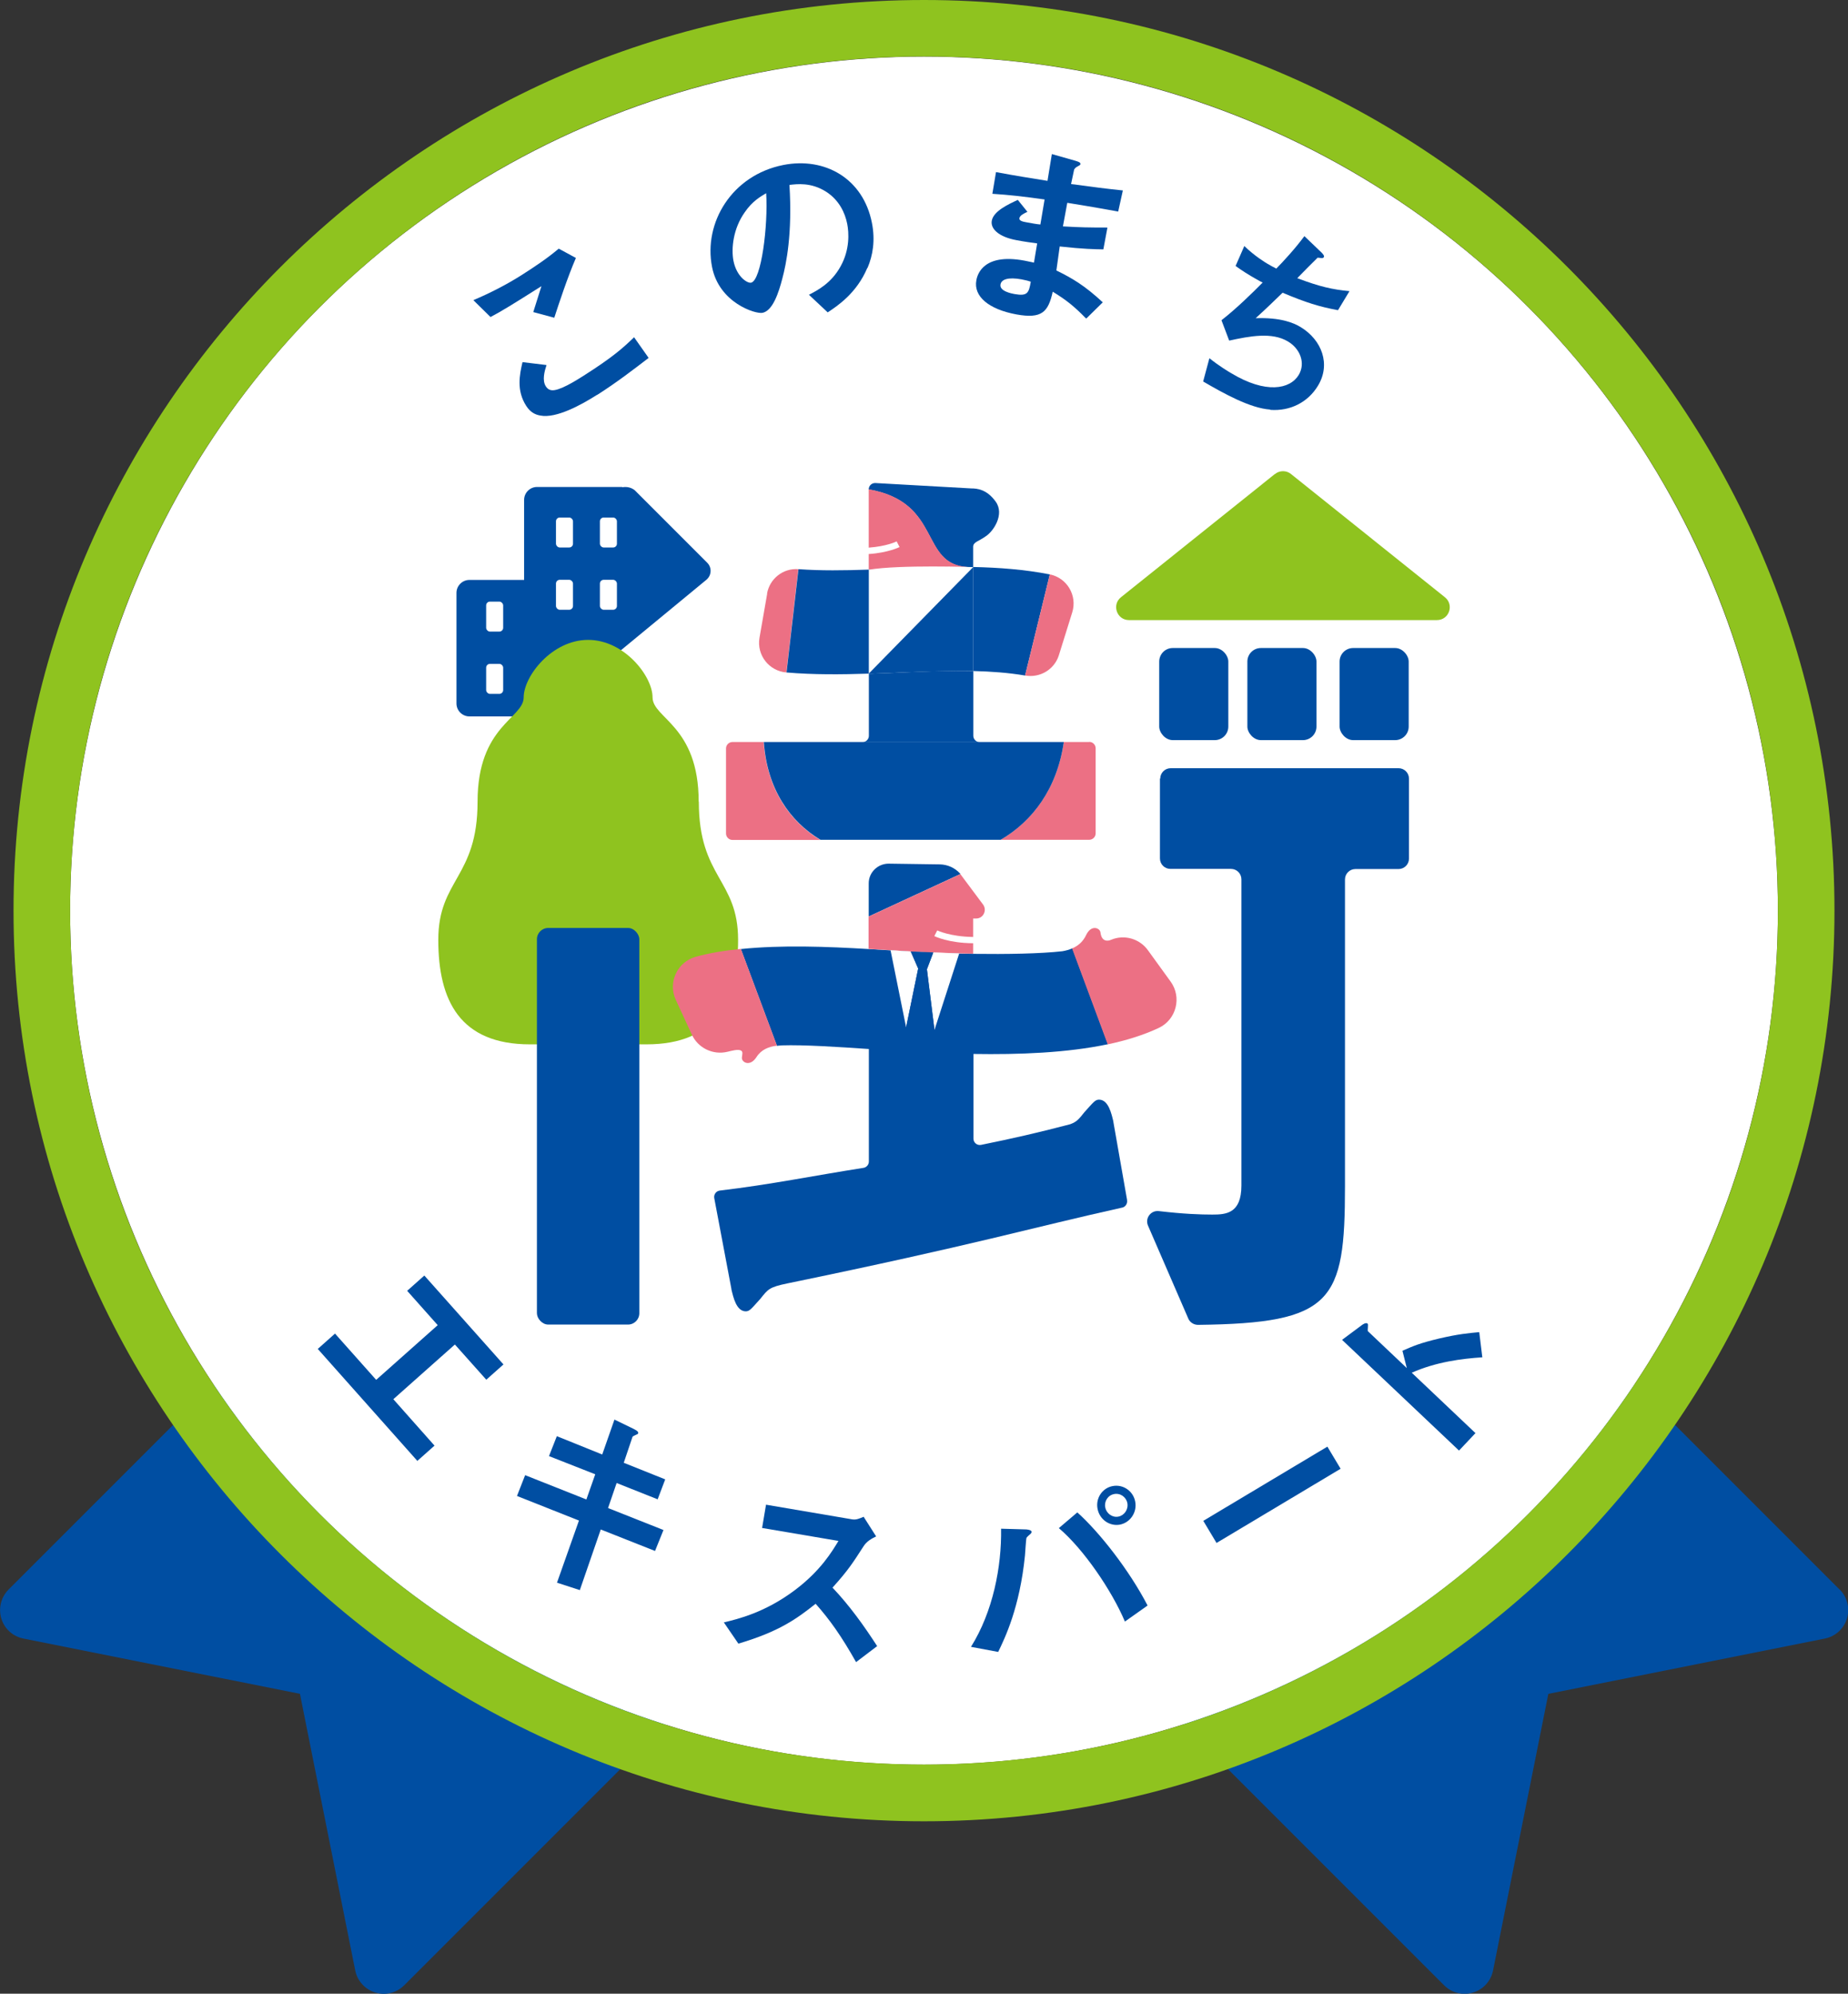 <?xml version="1.0" encoding="UTF-8"?>
<svg id="_レイヤー_2" data-name="レイヤー 2" xmlns="http://www.w3.org/2000/svg" viewBox="0 0 127.04 137.03">
  <rect x="0" y="0" width="127.04" height="137.03" fill="#333333" stroke="none"/>
  <defs>
    <style>
      .cls-1 {
        fill: #fff;
      }

      .cls-2 {
        fill: none;
      }

      .cls-3 {
        fill: #8fc31f;
      }

      .cls-4 {
        fill: #004ea2;
      }

      .cls-5 {
        fill: #ec7084;
      }
    </style>
  </defs>
  <g id="_レイヤー_1-2" data-name="レイヤー 1">
    <g>
      <g>
        <path class="cls-4" d="M34.12,78.54c-.39-.39-.9-.59-1.41-.59s-1.02.2-1.41.59L.59,109.25c-.52.52-.71,1.29-.5,1.99.21.71.8,1.24,1.52,1.38l19.01,3.8,3.8,19.01c.14.72.68,1.31,1.38,1.52.19.06.39.09.58.09.52,0,1.03-.21,1.41-.59l30.71-30.71c.38-.38.59-.88.59-1.41s-.21-1.04-.59-1.41l-24.37-24.37Z"/>
        <path class="cls-4" d="M126.46,109.25l-30.71-30.71c-.38-.38-.88-.59-1.41-.59s-1.04.21-1.41.59l-24.37,24.37c-.78.78-.78,2.05,0,2.83l30.71,30.71c.38.38.89.59,1.41.59.19,0,.39-.03.58-.09.71-.21,1.24-.8,1.38-1.52l3.8-19.01,19.01-3.8c.72-.14,1.31-.68,1.52-1.38.21-.71.02-1.47-.5-1.99Z"/>
      </g>
      <g>
        <circle class="cls-1" cx="63.52" cy="62.59" r="58.7"/>
        <path class="cls-3" d="M63.52,3.88c32.42,0,58.7,26.28,58.7,58.7s-26.28,58.7-58.7,58.7S4.82,95.01,4.82,62.59,31.1,3.88,63.52,3.88M63.52,0C29.01,0,.93,28.08.93,62.59s28.08,62.59,62.59,62.59,62.59-28.08,62.59-62.59S98.03,0,63.52,0h0Z"/>
      </g>
      <g>
        <path class="cls-4" d="M38.11,21.84l-1.45-.39.56-1.78c-1.96,1.24-2.77,1.74-3.5,2.12l-1.18-1.16c1.16-.49,2.29-1.07,3.36-1.75.86-.55,1.72-1.12,2.51-1.79l1.18.64c-.59,1.37-1.17,3.14-1.48,4.09ZM41.04,27.14c-1.05.67-2.8,1.64-3.9,1.42-.29-.05-.66-.18-.97-.67-.67-1.05-.46-2.11-.25-3l1.65.2c-.14.43-.31,1.05-.05,1.46.14.22.3.26.4.27.51.07,1.67-.66,2.19-.99,2.03-1.29,2.71-1.91,3.48-2.65l1,1.42c-.98.75-2.18,1.68-3.55,2.55Z"/>
        <path class="cls-4" d="M59.62,18.42c-.73,1.73-2.04,2.6-2.72,3.05l-1.29-1.21c.58-.3,1.54-.79,2.18-1.96.64-1.15.57-2.32.45-2.92-.15-.75-.55-1.63-1.46-2.21-1.03-.65-2-.52-2.51-.46.21,3.35-.22,5.43-.49,6.44-.24.93-.65,2.21-1.36,2.35-.49.1-2.99-.69-3.47-3.15-.6-3.04,1.36-6.31,4.9-7.01,2.85-.56,5.49.92,6.09,3.98.24,1.21.06,2.24-.3,3.09ZM51.19,14.6c-.79,1.12-.93,2.48-.77,3.32.22,1.11.96,1.56,1.21,1.51.71-.14,1.18-3.96,1.04-6.15-.37.22-.95.54-1.48,1.32Z"/>
        <path class="cls-4" d="M74.64,21.87c-.78-.8-1.32-1.24-2.27-1.82-.31,1.39-.74,1.88-2.5,1.56-1.9-.35-2.96-1.24-2.75-2.35.07-.4.5-1.97,3.58-1.29l.38.08.22-1.32c-.25-.03-1.01-.14-1.41-.22-1.26-.23-1.81-.8-1.71-1.34.12-.67,1.18-1.15,1.79-1.43l.66.82c-.28.13-.51.25-.55.43-.04.19.25.25.49.29.45.08.63.12.95.15l.29-1.72c-1.59-.22-2.39-.31-3.59-.39l.25-1.49c1.57.29,2.31.4,3.54.6l.3-1.84,1.65.47c.26.08.33.13.31.23,0,.05-.04.06-.21.16-.06.03-.17.1-.22.21,0,.01-.06.27-.21.99,1.78.24,2.25.3,3.56.44l-.32,1.45c-1.53-.28-2.81-.49-3.5-.6l-.3,1.62c1.22.07,1.75.08,3.06.08l-.28,1.5c-.61-.01-1.36-.02-3-.2-.1.69-.12.83-.23,1.65,1.08.53,1.93,1.02,3.19,2.19l-1.13,1.11ZM70.22,19.2c-.89-.16-1.38-.01-1.44.35-.09.47.79.63.96.66.89.16.99-.07,1.12-.85-.15-.05-.32-.1-.64-.16Z"/>
        <path class="cls-4" d="M87.32,28.15c-1.38-.09-3.22-1.12-4.61-1.93l.43-1.6c.67.54,1.36.95,1.5,1.03,2.37,1.43,4.04,1.11,4.64.12.49-.82.09-1.81-.74-2.3-1.1-.66-2.62-.37-4.04-.06l-.53-1.4c1.03-.8,2.17-1.92,2.83-2.59-.27-.13-.53-.29-.76-.42-.11-.06-.65-.39-1.1-.72l.6-1.37c.71.69,1.49,1.16,1.56,1.2.23.14.44.25.64.35.47-.48,1.28-1.35,1.93-2.23l1.18,1.13c.07.07.21.22.16.31-.08.13-.24.04-.43.04-.2.19-1.19,1.19-1.4,1.41,1.57.59,2.42.78,3.59.89l-.79,1.31c-1.29-.24-2.19-.52-3.81-1.2-.32.31-1.14,1.11-1.85,1.75,1.69-.06,2.6.31,3.09.61,1.47.89,2.08,2.56,1.2,4.02-.69,1.15-1.91,1.77-3.29,1.67Z"/>
      </g>
      <g>
        <path class="cls-4" d="M21.85,92.71l1.18-1.05,2.83,3.18,4.23-3.76-2.1-2.36,1.18-1.05,5.44,6.11-1.18,1.05-2.16-2.42-4.23,3.76,2.83,3.19-1.18,1.05-6.84-7.69Z"/>
        <path class="cls-4" d="M41.3,105.12l-1.44,4.17-1.57-.51,1.51-4.27-4.26-1.69.56-1.43,4.21,1.67.61-1.73-3.18-1.25.54-1.37,3.12,1.26.84-2.4,1.32.64c.28.14.35.23.3.33-.03.05-.36.15-.38.22l-.6,1.78,2.85,1.14-.52,1.37-2.82-1.12-.59,1.72,3.81,1.51-.58,1.44-3.74-1.48Z"/>
        <path class="cls-4" d="M58.85,114.24c-.99-1.76-1.8-2.91-2.78-4.01-1.31,1.04-2.51,1.91-5.31,2.74l-1-1.46c.96-.23,2.83-.67,4.9-2.23,1.76-1.33,2.53-2.63,2.98-3.37l-5.25-.89.27-1.6,5.94,1.01c.26.04.49-.06.77-.18l.86,1.35c-.31.15-.65.33-.88.7-.66,1.02-1.02,1.61-2.12,2.82,1.17,1.23,2.15,2.6,3.07,4.02l-1.45,1.1Z"/>
        <path class="cls-4" d="M70.86,105.41s-.26.22-.29.28c-.04.07-.09,1.04-.11,1.23-.36,3.57-1.37,5.65-1.84,6.62l-1.87-.35c1.51-2.41,2.11-5.5,2.07-8.12l1.73.05s.35.02.37.16c0,.06-.03.09-.06.13ZM77.33,111.45c-.9-2.13-2.84-4.98-4.54-6.42l1.27-1.08c1.52,1.36,3.57,3.97,4.83,6.4l-1.57,1.11ZM76.99,104.79c-.7.13-1.4-.34-1.54-1.09-.14-.73.33-1.43,1.04-1.56.74-.14,1.42.36,1.55,1.07.14.73-.34,1.44-1.05,1.58ZM76.59,102.69c-.44.08-.69.51-.61.91.08.43.49.72.9.64s.7-.49.62-.93c-.08-.41-.48-.71-.92-.62Z"/>
        <path class="cls-4" d="M83.63,106.05l-.91-1.52,8.53-5.1.91,1.52-8.53,5.1Z"/>
        <path class="cls-4" d="M101.91,93.29c-1.41.09-3.2.32-4.86,1.06l4.38,4.15-1.13,1.2-8.04-7.61,1.37-1.02s.27-.21.39-.09c.06.06-.03.48.02.52l2.67,2.53-.3-1.19c.71-.31,1.16-.52,2.56-.85,1.29-.3,1.98-.36,2.72-.43l.21,1.72Z"/>
      </g>
      <g>
        <g>
          <path class="cls-5" d="M52.51,51h-2.16c-.24,0-.44.2-.44.44v5.85c0,.24.2.44.44.44h6.04c-2.11-1.27-3.67-3.51-3.89-6.72Z"/>
          <path class="cls-4" d="M66.91,50.56v-4.44c-1.64-.04-3.37.03-5.14.11-.68.03-1.36.05-2.04.08v4.26c0,.24-.2.44-.44.44h8.06c-.24,0-.44-.2-.44-.44Z"/>
          <path class="cls-5" d="M74.88,51h-1.75c-.46,3.22-2.17,5.45-4.34,6.72h6.09c.24,0,.44-.2.44-.44v-5.85c0-.24-.2-.44-.44-.44Z"/>
          <path class="cls-4" d="M73.13,51h-20.62c.22,3.21,1.78,5.45,3.89,6.72h12.39c2.18-1.27,3.88-3.5,4.34-6.72Z"/>
        </g>
        <path class="cls-4" d="M79.74,53.51v5.49c0,.4.32.72.72.72h4.16c.4,0,.72.32.72.72v21.04c0,1.93-1.06,2-2,2-.81,0-1.98-.04-3.68-.24-.55-.06-.96.49-.74,1l2.77,6.39c.11.26.38.43.67.43,9.26-.11,10.1-1.59,10.1-9.51v-21.1c0-.4.32-.72.72-.72h2.96c.4,0,.72-.32.72-.72v-5.49c0-.4-.32-.72-.72-.72h-15.66c-.4,0-.72.32-.72.72Z"/>
        <rect class="cls-4" x="79.69" y="44.54" width="4.75" height="6.33" rx=".93" ry=".93"/>
        <rect class="cls-4" x="85.75" y="44.54" width="4.75" height="6.33" rx=".93" ry=".93"/>
        <rect class="cls-4" x="92.09" y="44.54" width="4.75" height="6.33" rx=".93" ry=".93"/>
        <path class="cls-3" d="M87.64,32.58l-10.58,8.47c-.65.52-.28,1.57.55,1.57h21.17c.84,0,1.2-1.05.55-1.57l-10.58-8.47c-.32-.26-.78-.26-1.1,0Z"/>
        <path class="cls-4" d="M37.46,48.98c-.21.18-.47.26-.73.26h0s-4.46,0-4.46,0c-.49,0-.89-.4-.89-.89v-7.6c0-.49.4-.89.89-.89h3.76v-5.5c0-.49.4-.89.89-.89h5.86v.02c.29-.05.59,0,.85.2l4.99,4.99c.33.33.3.87-.06,1.17l-11.1,9.15Z"/>
        <rect class="cls-1" x="38.22" y="35.57" width="1.17" height="2.06" rx=".26" ry=".26"/>
        <rect class="cls-1" x="41.24" y="35.57" width="1.17" height="2.06" rx=".26" ry=".26"/>
        <rect class="cls-1" x="38.22" y="39.85" width="1.17" height="2.06" rx=".26" ry=".26"/>
        <rect class="cls-1" x="33.42" y="41.35" width="1.17" height="2.06" rx=".26" ry=".26"/>
        <rect class="cls-1" x="33.42" y="45.63" width="1.17" height="2.06" rx=".26" ry=".26"/>
        <rect class="cls-1" x="41.24" y="39.85" width="1.17" height="2.06" rx=".26" ry=".26"/>
        <path class="cls-3" d="M48.03,55.1c0-5.23-3.17-5.72-3.17-7.17s-1.94-3.95-4.43-3.95-4.43,2.5-4.43,3.95-3.17,1.94-3.17,7.17-2.7,5.33-2.7,9.5,1.49,7.18,6.3,7.18h8.01c4.81,0,6.3-3.01,6.3-7.18s-2.7-4.26-2.7-9.5Z"/>
        <rect class="cls-4" x="36.91" y="63.78" width="7.04" height="27.26" rx=".78" ry=".78"/>
        <path class="cls-4" d="M77.48,82.47l-.94-5.35s0-.02,0-.03c-.13-.54-.34-1.51-.99-1.51-.27,0-.4.2-1,.86-.37.46-.51.66-.98.83-2.16.57-3.96.98-6.13,1.42-.27.05-.52-.15-.52-.43v-5.82c3.12.05,6.41-.07,9.25-.67l-2.45-6.59c-.21.09-.44.16-.69.2-1.51.17-3.84.21-6.11.18-1.67-.02-3.31-.09-4.59-.17-.82-.05-1.69-.11-2.6-.16-2.86-.17-6.02-.29-8.8,0l2.48,6.65c.11-.01.21-.02.33-.03,1.53-.05,3.92.11,5.99.25v7.73c0,.22-.16.41-.38.44-3.45.54-6.33,1.14-9.87,1.56-.25.03-.42.27-.38.51l1.18,6.25s0,.02,0,.03c.13.54.34,1.51.99,1.51.27,0,.4-.2,1-.86.53-.66.6-.8,1.86-1.06,13-2.68,16.71-3.81,22.97-5.2.25-.03.42-.27.38-.51Z"/>
        <g>
          <path class="cls-4" d="M66,60.04c-.35-.39-.86-.62-1.39-.63l-3.52-.05c-.75,0-1.37.6-1.37,1.35v2.28l6.31-2.92-.03-.04Z"/>
          <path class="cls-5" d="M67.58,62.17l-1.56-2.09-6.31,2.92v2.22c.9.05,1.78.11,2.6.16,1.28.08,2.92.14,4.59.17v-.72c-1.69-.01-2.63-.47-2.67-.49l.2-.39s.89.43,2.47.45v-1.27h.21c.49,0,.76-.57.47-.96Z"/>
        </g>
        <g>
          <polygon class="cls-1" points="64.24 70.79 65.94 65.53 64.16 65.46 63.72 66.62 64.24 70.79"/>
          <polygon class="cls-1" points="62.61 65.4 61.22 65.31 62.29 70.61 63.12 66.57 62.61 65.4"/>
          <polygon class="cls-4" points="64.24 70.79 63.72 66.62 64.16 65.46 62.61 65.4 63.12 66.57 62.29 70.61 63.07 74.41 64.24 70.79"/>
        </g>
        <g>
          <path class="cls-5" d="M47.83,65.76c-1.28.36-1.93,1.77-1.37,2.97l1.1,2.38c.43.93,1.46,1.42,2.45,1.18.16-.04.33-.08.5-.11.72-.1.49.28.49.54,0,.3.56.62,1-.06.33-.52.84-.72,1.41-.79l-2.48-6.65c-1.11.11-2.16.28-3.1.54Z"/>
          <path class="cls-5" d="M80.47,67.46l-1.55-2.14c-.57-.8-1.62-1.11-2.53-.73-.03.01-.07.02-.1.04-.5.12-.61-.29-.64-.55-.04-.3-.63-.55-.98.18-.22.47-.56.75-.97.93l2.45,6.59c1.28-.27,2.47-.64,3.51-1.13,1.21-.57,1.6-2.11.81-3.19Z"/>
        </g>
        <path class="cls-4" d="M66.91,46.12v-7.14c-1.82-.03-3.64.03-5.44.11-.59.02-1.17.05-1.75.07v7.15c.68-.02,1.36-.05,2.04-.08,1.78-.07,3.5-.14,5.14-.11Z"/>
        <g>
          <path class="cls-2" d="M66.91,38.98c-.12,0-.23,0-.35,0,.11,0,.23,0,.35,0Z"/>
          <path class="cls-4" d="M68.45,34.48c-.61-.85-1.28-.91-1.68-.91l-6.59-.37c-.25-.01-.46.18-.46.44,5.09.9,3.46,5.19,6.83,5.34.12,0,.23,0,.35,0v-1.4c0-.33.38-.37.85-.71.53-.33,1.33-1.51.7-2.39Z"/>
          <path class="cls-5" d="M59.72,33.63v4.01c1.24-.09,1.91-.42,1.92-.43l.2.39s-.77.39-2.12.48v1.07c.58-.02,1.16-.04,1.75-.07,1.68-.07,3.39-.13,5.09-.11-3.37-.16-1.75-4.44-6.83-5.34Z"/>
        </g>
        <path class="cls-1" d="M59.72,39.15v7.15l7.18-7.32s-5.06-.18-7.18.18Z"/>
        <g>
          <path class="cls-4" d="M66.91,38.98v7.14c1.24.03,2.44.12,3.56.31l1.7-6.95c-1.73-.34-3.5-.47-5.27-.51Z"/>
          <path class="cls-5" d="M72.17,39.48l-1.7,6.95c1.02.18,2.01-.41,2.32-1.39l.92-2.95c.36-1.15-.35-2.37-1.54-2.61Z"/>
        </g>
        <g>
          <path class="cls-5" d="M52.74,40.8l-.53,3.04c-.2,1.18.65,2.28,1.85,2.38l.82-7.1c-1.04-.08-1.97.65-2.15,1.68Z"/>
          <path class="cls-4" d="M54.89,39.12l-.82,7.1c1.87.16,3.77.14,5.65.08v-7.15c-1.69.06-3.32.08-4.83-.03Z"/>
        </g>
      </g>
    </g>
  </g>
</svg>